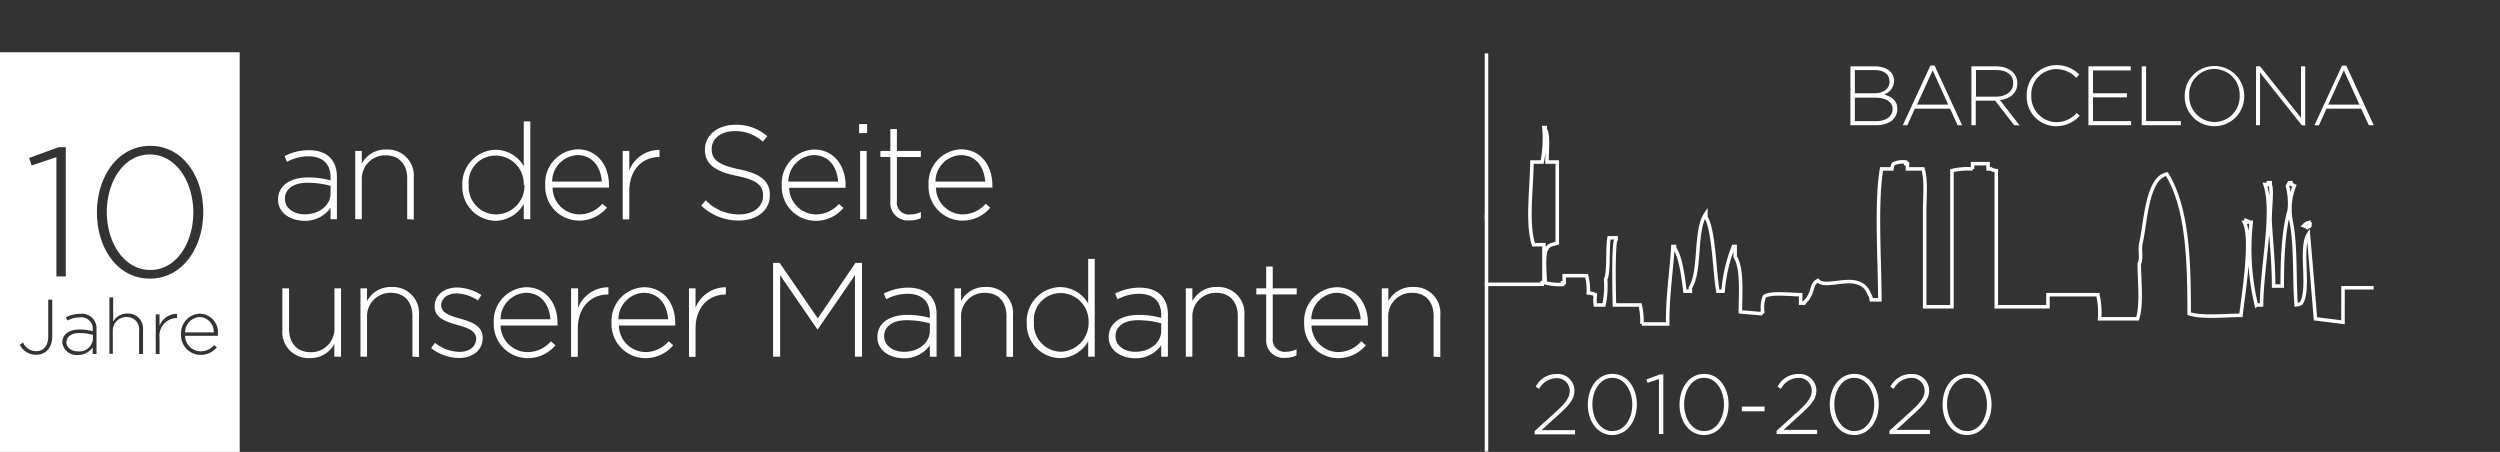 <svg xmlns="http://www.w3.org/2000/svg" xmlns:xlink="http://www.w3.org/1999/xlink" viewBox="0 0 354.61 64.1"><rect x="0" y="0" width="354.61" height="64.1" fill="#333333" stroke="none"/><defs><style>.cls-1,.cls-4{fill:none;}.cls-2{fill:#fff;}.cls-3{clip-path:url(#clip-path);}.cls-4{stroke:#fff;stroke-width:0.5px;}</style><clipPath id="clip-path" transform="translate(0 7.41)"><rect class="cls-1" x="210.61" y="1.17" width="126.08" height="50.28"/></clipPath></defs><g id="Capa_2" data-name="Capa 2"><g id="Primer_plano" data-name="Primer plano"><path class="cls-2" d="M218.31,47.75l-.47-.31a3.28,3.28,0,0,1,3-1.8A2.35,2.35,0,0,1,223.32,48c0,1.16-.62,1.93-2.09,3.27l-2.57,2.33h4.75v.6h-5.73v-.47l3.13-2.83c1.37-1.26,1.85-2,1.85-2.87a1.81,1.81,0,0,0-1.89-1.8A2.88,2.88,0,0,0,218.31,47.75Z" transform="translate(0 7.41)"/><path class="cls-2" d="M228.69,54.3c-2.13,0-3.47-2-3.47-4.33s1.36-4.35,3.49-4.35,3.47,2,3.47,4.33S230.82,54.3,228.69,54.3Zm0-8.12c-1.74,0-2.82,1.8-2.82,3.77s1.1,3.79,2.84,3.79,2.82-1.8,2.82-3.77S230.43,46.18,228.69,46.18Z" transform="translate(0 7.41)"/><path class="cls-2" d="M235.45,45.7h.48v8.46h-.62V46.35l-1.61.55-.17-.49Z" transform="translate(0 7.41)"/><path class="cls-2" d="M241.7,54.3c-2.14,0-3.47-2-3.47-4.33s1.36-4.35,3.49-4.35,3.47,2,3.47,4.33S243.83,54.3,241.7,54.3Zm0-8.12c-1.74,0-2.82,1.8-2.82,3.77s1.1,3.79,2.84,3.79,2.82-1.8,2.82-3.77S243.44,46.18,241.7,46.18Z" transform="translate(0 7.41)"/><path class="cls-2" d="M247.07,50.93v-.67h3.22v.67Z" transform="translate(0 7.41)"/><path class="cls-2" d="M252.61,47.75l-.47-.31a3.26,3.26,0,0,1,3-1.8,2.36,2.36,0,0,1,2.5,2.32c0,1.16-.62,1.93-2.1,3.27L253,53.56h4.75v.6H252v-.47l3.13-2.83c1.38-1.26,1.86-2,1.86-2.87a1.82,1.82,0,0,0-1.9-1.8A2.87,2.87,0,0,0,252.61,47.75Z" transform="translate(0 7.41)"/><path class="cls-2" d="M263,54.3c-2.13,0-3.46-2-3.46-4.33s1.35-4.35,3.49-4.35,3.46,2,3.46,4.33S265.12,54.3,263,54.3Zm0-8.12c-1.73,0-2.81,1.8-2.81,3.77s1.1,3.79,2.84,3.79,2.82-1.8,2.82-3.77S264.72,46.18,263,46.18Z" transform="translate(0 7.41)"/><path class="cls-2" d="M268.61,47.75l-.47-.31a3.29,3.29,0,0,1,3-1.8,2.36,2.36,0,0,1,2.5,2.32c0,1.16-.63,1.93-2.1,3.27L269,53.56h4.75v.6H268v-.47l3.13-2.83c1.38-1.26,1.86-2,1.86-2.87a1.82,1.82,0,0,0-1.9-1.8A2.88,2.88,0,0,0,268.61,47.75Z" transform="translate(0 7.41)"/><path class="cls-2" d="M279,54.3c-2.13,0-3.46-2-3.46-4.33s1.35-4.35,3.49-4.35,3.46,2,3.46,4.33S281.13,54.3,279,54.3Zm0-8.12c-1.74,0-2.82,1.8-2.82,3.77s1.11,3.79,2.85,3.79,2.81-1.8,2.81-3.77S280.73,46.18,279,46.18Z" transform="translate(0 7.41)"/><g class="cls-3"><path class="cls-4" d="M352.89-7.16V18.75c0,3.7-.52,9.12,0,12a12,12,0,0,1-3.67.49v4.4c-.26.22,0,0-.24.24h-1V20.7a15.77,15.77,0,0,0-4.4.25c0,1.92.49,8.13-.24,9.28-.3.25-2.79,0-3.18.25h-.49v2.93h-7.33V38.3l-3.91-.49q-.48-6-1-12c-1.27,2,.28,7.69-1,9.78-.26.18-.23.15-.73.24-.3-3.58,0-8.41-.74-12a8.77,8.77,0,0,1,.49-4.89l-.49-.24V18.5h-.24c-.08.17-.17.33-.25.49a9.9,9.9,0,0,1,.25,3.42c-.88,3-1,7.41-1,10.75h-1.22c0-3.25-.33-6.17-.49-9-.09-1.58.36-4.62,0-5.37V18.5h-.25v.25h-.48c1.33,3.89-.47,11.68-.49,17.1h-.74a33.9,33.9,0,0,1-.73-11.73h-.24c-.25-.19-.06-.09-.49-.24v.24h-.25c1.17,2.29-.12,10.17-.48,13.2-2.27,0-5.51.37-7.34-.24,0-7.66-.24-15.06-3.17-19.8-2.85.58-3,6.92-3.67,9.78-.23,1,.16,2.22-.24,2.93,0,2.4.41,5.86-.25,7.82h-5.37a12,12,0,0,0-.25-3.42h-7.08V36.1h-7.33V16.79c-.51-.09-.48-.06-.74-.24H282v-.74h-2.2v.74a10,10,0,0,0-2.93.24V36.1H273V22.66c0-1.94.26-4.59-.24-6.11h-2.2v-.74h-.25v-.24a3.28,3.28,0,0,0-1.71.24c-.18.27-.15.23-.24.74h-1.47c-.81,4.74-.27,12.62-.24,18.57h-1.22c-.1-.5-.06-.47-.25-.73-1.29-3.61-6.15-.58-7.33-2-.91.47-.69,1.4-1.22,2.2-.25.56-.42.53-.73,1h-.49V34.39c-1.41,0-4.2-.37-5.13.24a4.34,4.34,0,0,0-.25,2.2c-.26.22,0,0-.24.25l-2.93-.25c0-2.51.33-6.16-.74-7.82V27.54h-.24a21.89,21.89,0,0,0-1.47,6.36h-.73c-.48-2.43-.56-8.73-1.71-10.51V22.9c-1.65,2.39-.66,8-2.2,10.51v.49H239c-.22-1.77-.56-4.8-1.47-6.11v-.25h-.24c-.18,3.39-.77,6.87-.74,11h-3.66a9,9,0,0,0-.25-2.69H229c-.07-2.35-.17-9,.24-9.28v-.25h-1c-.28,1.5,0,5-.49,5.87a13.05,13.05,0,0,1-.24,3.66h-1.22a5.27,5.27,0,0,1,0-1.46,2.88,2.88,0,0,0-1-.25,8.28,8.28,0,0,0-.24-2.44h-3.18v1h-.24v.24a8.31,8.31,0,0,1-2.45-.24c0-1.36-.34-4,.25-4.89.33-.55.85-.53,1.46-.73V15.57h-1.46c0-1.69.27-3.81-.25-4.64v-.25H219a17.79,17.79,0,0,1-.25,4.89h-1.46c0,3.5-.76,8.74.24,11.73H219v5.38h-.25v.24h-8.79c0-1.71.07-5.33-.74-6.6-.12-1.24-.36-1.18-1.22-1,.45-.72,1.84-1.1,2.44-1.71h.25v-.49c-.7,0-.36.17-.73,0h-7.09a2.62,2.62,0,0,0,2.2,1.71c-.19.16-.55.32-.73.49-.8,1.14-1,6.87-1,8.79h-7.82v2.2h-3.18a26.4,26.4,0,0,0-.49-3.91c-.22-1.24.87-1.37.49-2.44h-.49c.56-1.15-.34-1.4-.49-2.69a2.94,2.94,0,0,0-1.46,1.22c-.87.64,1,2.13,1.22,2.93-.24,1.63-.49,3.26-.73,4.89h-4.65a17.61,17.61,0,0,1,0-2.2h-.24V33.9c-3.44,0-5.83-.06-8.06-.25a7.24,7.24,0,0,0-.25-2.2,10,10,0,0,0-2.93.25v4.89c-4.3-.08-11-.75-11.73,0a5.22,5.22,0,0,1-2.44-.25c-1.29-1.88-.25-5.65-1.47-7.57v-.49H157.4a10.55,10.55,0,0,1-.74,3.66v2c-1-.56-1.22-4.2-1.22-5.62-.56-.06-.69-.05-1-.25-1,1.34-.33,4.12-1.23,5.62v.25H153c-.56-1.61,0-3.74-1-5.38-.16-.42-.05-.24-.24-.49-.35.42-.1-.13-.49.25-1.06.63-1.23,4.53-1.22,6.11-1.71,0-7.39-.73-8.56-1.47-.78-1.25-.29-3.35-.73-4.89-1.26-4.43-2.75-8.14-6.6-10V16.55c-2.33,0-2.35-.54-3.91-.74v-.73h-1v.73h-2.69a8.61,8.61,0,0,0,0,1.72c-3.13,1.15-6.87.84-10.27,1.71l-12.21,2.68V54l250.23.23V-7.16ZM122,17.53c1-.7.08-1.72,1.47-2.2-.26-.74-.7-.72-1-1.23-.45-.84-.23-2-.73-2.68a4.6,4.6,0,0,0,.24,2.2c-.29.51-1,.72-1.46,1C121.06,16,121.94,15.33,122,17.53Zm205.76,6.59c-.5.1-.47.06-.73.25s0,0-.25.24c.42.16.24.05.49.25C327.84,24.5,327.52,24.92,327.72,24.12Z" transform="translate(0 7.41)"/></g><path class="cls-2" d="M266.12,10.35h-3.65V2h3.47c1.63,0,2.72.8,2.72,2.06V4a2.07,2.07,0,0,1-1.43,2c1,.26,1.9.84,1.9,2v0C269.13,9.46,267.93,10.35,266.12,10.35ZM268,4.07c0-.92-.76-1.54-2.1-1.54H263.1V5.82h2.77c1.26,0,2.16-.61,2.16-1.72Zm.46,4c0-1-.9-1.63-2.55-1.63H263.1V9.77h3c1.44,0,2.35-.66,2.35-1.72Z" transform="translate(0 7.41)"/><path class="cls-2" d="M277.67,10.35,276.61,8h-5l-1.07,2.36h-.64l3.91-8.46h.6l3.91,8.46Zm-3.53-7.78-2.22,4.86h4.42Z" transform="translate(0 7.41)"/><path class="cls-2" d="M285.7,10.35,283,6.87h-2.75v3.48h-.62V2h3.52c1.81,0,3,1,3,2.39v0c0,1.4-1,2.21-2.46,2.4l2.77,3.59Zm-.14-6c0-1.13-.89-1.83-2.41-1.83h-2.87V6.3h2.83c1.4,0,2.45-.7,2.45-1.92Z" transform="translate(0 7.41)"/><path class="cls-2" d="M291.65,10.49a4.17,4.17,0,0,1-4.17-4.32v0a4.21,4.21,0,0,1,4.2-4.34,4.42,4.42,0,0,1,3.26,1.34l-.44.45a3.91,3.91,0,0,0-2.83-1.23,3.58,3.58,0,0,0-3.54,3.75v0a3.62,3.62,0,0,0,3.55,3.78,3.84,3.84,0,0,0,2.89-1.31L295,9A4.46,4.46,0,0,1,291.65,10.49Z" transform="translate(0 7.41)"/><path class="cls-2" d="M296.23,10.35V2h6v.58h-5.35V5.82h4.81V6.4h-4.81V9.77h5.41v.58Z" transform="translate(0 7.41)"/><path class="cls-2" d="M303.79,10.35V2h.62V9.77h4.93v.58Z" transform="translate(0 7.41)"/><path class="cls-2" d="M314.09,10.49a4.18,4.18,0,0,1-4.2-4.32v0a4.22,4.22,0,1,1,8.44,0s0,0,0,0A4.22,4.22,0,0,1,314.09,10.49Zm3.59-4.34a3.63,3.63,0,0,0-3.59-3.78,3.59,3.59,0,0,0-3.56,3.75v0a3.64,3.64,0,0,0,3.59,3.78,3.6,3.6,0,0,0,3.56-3.76Z" transform="translate(0 7.41)"/><path class="cls-2" d="M326.49,10.35l-5.92-7.46v7.46H320V2h.58l5.8,7.3V2h.6v8.4Z" transform="translate(0 7.41)"/><path class="cls-2" d="M336,10.35,334.92,8H330l-1.07,2.36h-.64l3.91-8.46h.6l3.91,8.46Zm-3.54-7.78-2.22,4.86h4.43Z" transform="translate(0 7.41)"/><path class="cls-2" d="M46.89,23.68V22.07a4.42,4.42,0,0,1-3.71,1.84c-1.8,0-3.74-1-3.74-3v0c0-2,1.73-3.15,4.24-3.15a11.52,11.52,0,0,1,3.21.42v-.42c0-2-1.2-3-3.19-3a6.55,6.55,0,0,0-3,.78l-.34-.81a7.66,7.66,0,0,1,3.43-.84c2.49,0,4,1.29,4,3.8v6Zm0-4.73a12.81,12.81,0,0,0-3.29-.44c-2,0-3.19.92-3.19,2.26v0c0,1.41,1.33,2.22,2.81,2.22,2,0,3.67-1.21,3.67-3Z" transform="translate(0 7.41)"/><path class="cls-2" d="M57.76,23.68V17.92c0-2-1.12-3.3-3.08-3.3a3.32,3.32,0,0,0-3.36,3.46v5.6h-.93V14h.93V15.8a3.79,3.79,0,0,1,3.49-2,3.7,3.7,0,0,1,3.88,4v5.93Z" transform="translate(0 7.41)"/><path class="cls-2" d="M74.29,23.68V21.52a4.69,4.69,0,0,1-4,2.39,4.81,4.81,0,0,1-4.71-5v0a4.85,4.85,0,0,1,4.71-5.08,4.69,4.69,0,0,1,4,2.32V9.81h.93V23.68Zm0-4.86a4,4,0,0,0-4-4.16,3.79,3.79,0,0,0-3.8,4.14v0A3.9,3.9,0,0,0,70.39,23a4.05,4.05,0,0,0,4-4.16Z" transform="translate(0 7.41)"/><path class="cls-2" d="M82.11,23a4.36,4.36,0,0,0,3.33-1.51l.65.56a5.09,5.09,0,0,1-4,1.83,4.81,4.81,0,0,1-4.75-5.05v0a4.78,4.78,0,0,1,4.6-5.06c2.71,0,4.44,2.21,4.44,5.08v0a2.18,2.18,0,0,1,0,.35h-8A3.83,3.83,0,0,0,82.11,23Zm3.25-4.65c-.13-2-1.25-3.76-3.47-3.76a3.77,3.77,0,0,0-3.57,3.76Z" transform="translate(0 7.41)"/><path class="cls-2" d="M93.46,14.87c-2.24,0-4.2,1.69-4.2,4.84v4h-.93V14h.93v2.76a4.57,4.57,0,0,1,4.29-2.91v1Z" transform="translate(0 7.41)"/><path class="cls-2" d="M104.82,23.87a7.56,7.56,0,0,1-5.36-2.13l.65-.74a6.45,6.45,0,0,0,4.77,2c2,0,3.36-1.12,3.36-2.64v0c0-1.41-.74-2.22-3.76-2.83-3.19-.65-4.49-1.73-4.49-3.74v0c0-2,1.81-3.5,4.28-3.5a6.6,6.6,0,0,1,4.56,1.62l-.63.78a5.69,5.69,0,0,0-4-1.5c-2,0-3.25,1.12-3.25,2.5v0c0,1.41.72,2.26,3.88,2.91s4.37,1.73,4.37,3.66v0C109.23,22.39,107.38,23.87,104.82,23.87Z" transform="translate(0 7.41)"/><path class="cls-2" d="M115.63,23A4.38,4.38,0,0,0,119,21.52l.64.56a5.09,5.09,0,0,1-4,1.83,4.82,4.82,0,0,1-4.75-5.05v0a4.79,4.79,0,0,1,4.6-5.06c2.72,0,4.45,2.21,4.45,5.08v0a2.18,2.18,0,0,1,0,.35h-8A3.84,3.84,0,0,0,115.63,23Zm3.25-4.65c-.13-2-1.25-3.76-3.48-3.76a3.77,3.77,0,0,0-3.57,3.76Z" transform="translate(0 7.41)"/><path class="cls-2" d="M121.86,11.47V10.19H123v1.28ZM122,23.68V14h.93v9.69Z" transform="translate(0 7.41)"/><path class="cls-2" d="M129,23.85a2.47,2.47,0,0,1-2.71-2.66V14.85h-1.41V14h1.41V10.9h.93V14h3.4v.86h-3.4V21.1A1.7,1.7,0,0,0,129.2,23a3.33,3.33,0,0,0,1.42-.34v.87A3.52,3.52,0,0,1,129,23.85Z" transform="translate(0 7.41)"/><path class="cls-2" d="M136.49,23a4.38,4.38,0,0,0,3.33-1.51l.64.56a5.09,5.09,0,0,1-4,1.83,4.82,4.82,0,0,1-4.75-5.05v0a4.79,4.79,0,0,1,4.6-5.06c2.72,0,4.45,2.21,4.45,5.08v0a2.18,2.18,0,0,1,0,.35h-8A3.84,3.84,0,0,0,136.49,23Zm3.25-4.65c-.13-2-1.25-3.76-3.48-3.76a3.77,3.77,0,0,0-3.57,3.76Z" transform="translate(0 7.41)"/><path class="cls-2" d="M47.42,43.18v-1.8a3.79,3.79,0,0,1-3.49,2,3.69,3.69,0,0,1-3.88-4V33.49H41v5.76c0,2,1.12,3.3,3.08,3.3a3.31,3.31,0,0,0,3.36-3.45V33.49h.93v9.69Z" transform="translate(0 7.41)"/><path class="cls-2" d="M58.5,43.18V37.42c0-2-1.12-3.3-3.08-3.3a3.32,3.32,0,0,0-3.36,3.46v5.6h-.93V33.49h.93V35.3a3.79,3.79,0,0,1,3.49-2,3.7,3.7,0,0,1,3.88,4v5.93Z" transform="translate(0 7.41)"/><path class="cls-2" d="M65.15,43.37a6.59,6.59,0,0,1-4-1.41l.55-.74A5.66,5.66,0,0,0,65.2,42.5c1.32,0,2.34-.73,2.34-1.85v0c0-1.14-1.21-1.56-2.56-1.94-1.58-.46-3.33-.93-3.33-2.66v0c0-1.56,1.31-2.68,3.19-2.68a6.52,6.52,0,0,1,3.44,1.07l-.49.77a5.63,5.63,0,0,0-3-1c-1.33,0-2.21.72-2.21,1.69v0c0,1.09,1.31,1.49,2.7,1.89,1.56.43,3.19,1,3.19,2.71v0C68.49,42.27,67,43.37,65.15,43.37Z" transform="translate(0 7.41)"/><path class="cls-2" d="M74.82,42.53A4.34,4.34,0,0,0,78.14,41l.65.56a5.09,5.09,0,0,1-4,1.83,4.81,4.81,0,0,1-4.75-5v0a4.79,4.79,0,0,1,4.6-5.06c2.72,0,4.44,2.21,4.44,5.08v0c0,.14,0,.19,0,.35H71A3.84,3.84,0,0,0,74.82,42.53Zm3.25-4.65c-.14-2-1.26-3.76-3.48-3.76A3.77,3.77,0,0,0,71,37.88Z" transform="translate(0 7.41)"/><path class="cls-2" d="M86.16,34.37c-2.24,0-4.2,1.69-4.2,4.84v4H81V33.49H82v2.76a4.58,4.58,0,0,1,4.3-2.91v1Z" transform="translate(0 7.41)"/><path class="cls-2" d="M91.52,42.53A4.34,4.34,0,0,0,94.84,41l.65.56a5.09,5.09,0,0,1-4,1.83,4.82,4.82,0,0,1-4.75-5v0a4.79,4.79,0,0,1,4.6-5.06c2.72,0,4.44,2.21,4.44,5.08v0c0,.14,0,.19,0,.35h-8A3.84,3.84,0,0,0,91.52,42.53Zm3.25-4.65c-.13-2-1.26-3.76-3.48-3.76a3.77,3.77,0,0,0-3.57,3.76Z" transform="translate(0 7.41)"/><path class="cls-2" d="M102.86,34.37c-2.24,0-4.2,1.69-4.2,4.84v4h-.93V33.49h.93v2.76a4.58,4.58,0,0,1,4.3-2.91v1Z" transform="translate(0 7.41)"/><path class="cls-2" d="M121.27,43.18V31.63L116,39.29h-.08l-5.26-7.66V43.18h-1V29.88h.93L116,37.75l5.34-7.87h.93v13.3Z" transform="translate(0 7.41)"/><path class="cls-2" d="M131.89,43.18V41.57a4.4,4.4,0,0,1-3.7,1.84c-1.81,0-3.74-1-3.74-3v0c0-2,1.73-3.15,4.23-3.15a11.52,11.52,0,0,1,3.21.42v-.42c0-2-1.19-3-3.19-3a6.58,6.58,0,0,0-3,.78l-.34-.81a7.7,7.7,0,0,1,3.44-.84c2.49,0,4.05,1.29,4.05,3.8v6Zm0-4.73a12.72,12.72,0,0,0-3.28-.44c-2.06,0-3.2.92-3.2,2.26v0c0,1.41,1.33,2.22,2.82,2.22,2,0,3.66-1.21,3.66-3Z" transform="translate(0 7.41)"/><path class="cls-2" d="M142.76,43.18V37.42c0-2-1.12-3.3-3.08-3.3a3.32,3.32,0,0,0-3.36,3.46v5.6h-.93V33.49h.93V35.3a3.81,3.81,0,0,1,3.5-2,3.69,3.69,0,0,1,3.87,4v5.93Z" transform="translate(0 7.41)"/><path class="cls-2" d="M154.35,43.18V41a4.67,4.67,0,0,1-4,2.39,4.81,4.81,0,0,1-4.71-5v0a4.85,4.85,0,0,1,4.71-5.08,4.68,4.68,0,0,1,4,2.32V29.31h.93V43.18Zm.06-4.86a4,4,0,0,0-3.95-4.16,3.79,3.79,0,0,0-3.8,4.14v0a3.9,3.9,0,0,0,3.8,4.18,4.06,4.06,0,0,0,3.95-4.16Z" transform="translate(0 7.41)"/><path class="cls-2" d="M164.71,43.18V41.57A4.43,4.43,0,0,1,161,43.41c-1.8,0-3.74-1-3.74-3v0c0-2,1.73-3.15,4.24-3.15a11.57,11.57,0,0,1,3.21.42v-.42c0-2-1.2-3-3.19-3a6.55,6.55,0,0,0-3,.78l-.35-.81a7.73,7.73,0,0,1,3.44-.84c2.49,0,4.05,1.29,4.05,3.8v6Zm0-4.73a12.81,12.81,0,0,0-3.29-.44c-2.05,0-3.19.92-3.19,2.26v0c0,1.41,1.33,2.22,2.81,2.22,2,0,3.67-1.21,3.67-3Z" transform="translate(0 7.41)"/><path class="cls-2" d="M175.57,43.18V37.42c0-2-1.12-3.3-3.07-3.3a3.33,3.33,0,0,0-3.37,3.46v5.6h-.93V33.49h.93V35.3a3.81,3.81,0,0,1,3.5-2,3.7,3.7,0,0,1,3.88,4v5.93Z" transform="translate(0 7.41)"/><path class="cls-2" d="M182.32,43.35a2.48,2.48,0,0,1-2.72-2.66V34.35h-1.4v-.86h1.4V30.4h.93v3.09h3.4v.86h-3.4V40.6a1.7,1.7,0,0,0,1.94,1.88,3.34,3.34,0,0,0,1.43-.34V43A3.55,3.55,0,0,1,182.32,43.35Z" transform="translate(0 7.41)"/><path class="cls-2" d="M189.77,42.53A4.36,4.36,0,0,0,193.09,41l.65.56a5.09,5.09,0,0,1-4,1.83,4.81,4.81,0,0,1-4.75-5v0a4.78,4.78,0,0,1,4.6-5.06c2.71,0,4.44,2.21,4.44,5.08v0a2.18,2.18,0,0,1,0,.35h-8A3.84,3.84,0,0,0,189.77,42.53ZM193,37.88c-.14-2-1.26-3.76-3.48-3.76A3.77,3.77,0,0,0,186,37.88Z" transform="translate(0 7.41)"/><path class="cls-2" d="M203.35,43.18V37.42c0-2-1.12-3.3-3.08-3.3a3.32,3.32,0,0,0-3.36,3.46v5.6H196V33.49h.93V35.3a3.81,3.81,0,0,1,3.5-2,3.69,3.69,0,0,1,3.87,4v5.93Z" transform="translate(0 7.41)"/><line class="cls-4" x1="210.85" y1="7.57" x2="210.85" y2="64.05"/><path class="cls-2" d="M34,56.69H0V0H34ZM4.13,15l.36,1.06L8,14.88V31.8H9.33V13.47h-1Zm24.7,7.67c0-5.05-2.89-9.39-7.52-9.39s-7.56,4.4-7.56,9.44,2.88,9.39,7.51,9.39S28.83,27.72,28.83,22.68Zm-1.41.05c0,4.26-2.34,8.16-6.11,8.16s-6.16-3.95-6.16-8.21,2.34-8.17,6.11-8.17S27.42,18.47,27.42,22.73ZM7.41,40.3V35.1H6.84v5.24c0,1.34-.73,2.06-1.67,2.06a2,2,0,0,1-1.89-1.22l-.48.29a2.54,2.54,0,0,0,2.34,1.44C6.41,42.91,7.41,42,7.41,40.3Zm6.28,2.5V39.31a2.06,2.06,0,0,0-2.34-2.2,4.46,4.46,0,0,0-2,.48l.2.47a3.79,3.79,0,0,1,1.76-.45,1.62,1.62,0,0,1,1.85,1.72v.24a6.89,6.89,0,0,0-1.86-.24c-1.45,0-2.46.66-2.46,1.82v0A2,2,0,0,0,11,42.94a2.56,2.56,0,0,0,2.15-1.07v.93Zm-.51-2.1a1.93,1.93,0,0,1-2.13,1.73c-.85,0-1.62-.47-1.62-1.29v0c0-.78.66-1.31,1.84-1.31a7.08,7.08,0,0,1,1.91.26Zm7.11,2.1V39.37a2.13,2.13,0,0,0-2.24-2.31,2.22,2.22,0,0,0-2,1.18V34.77h-.53v8H16V39.56a1.92,1.92,0,0,1,1.95-2,1.71,1.71,0,0,1,1.78,1.91V42.8Zm4.82-5.1v-.59a2.63,2.63,0,0,0-2.48,1.68v-1.6h-.54V42.8h.54V40.51a2.5,2.5,0,0,1,2.43-2.81Zm1.14,2.52h4.66a1.41,1.41,0,0,0,0-.2v0a2.66,2.66,0,0,0-2.57-2.94A2.77,2.77,0,0,0,25.68,40v0a2.79,2.79,0,0,0,2.75,2.93,2.93,2.93,0,0,0,2.32-1.06l-.37-.33a2.51,2.51,0,0,1-1.93.88A2.23,2.23,0,0,1,26.25,40.22Zm0-.48a2.19,2.19,0,0,1,2.07-2.18,2.08,2.08,0,0,1,2,2.18Z" transform="translate(0 7.41)"/></g></g></svg>